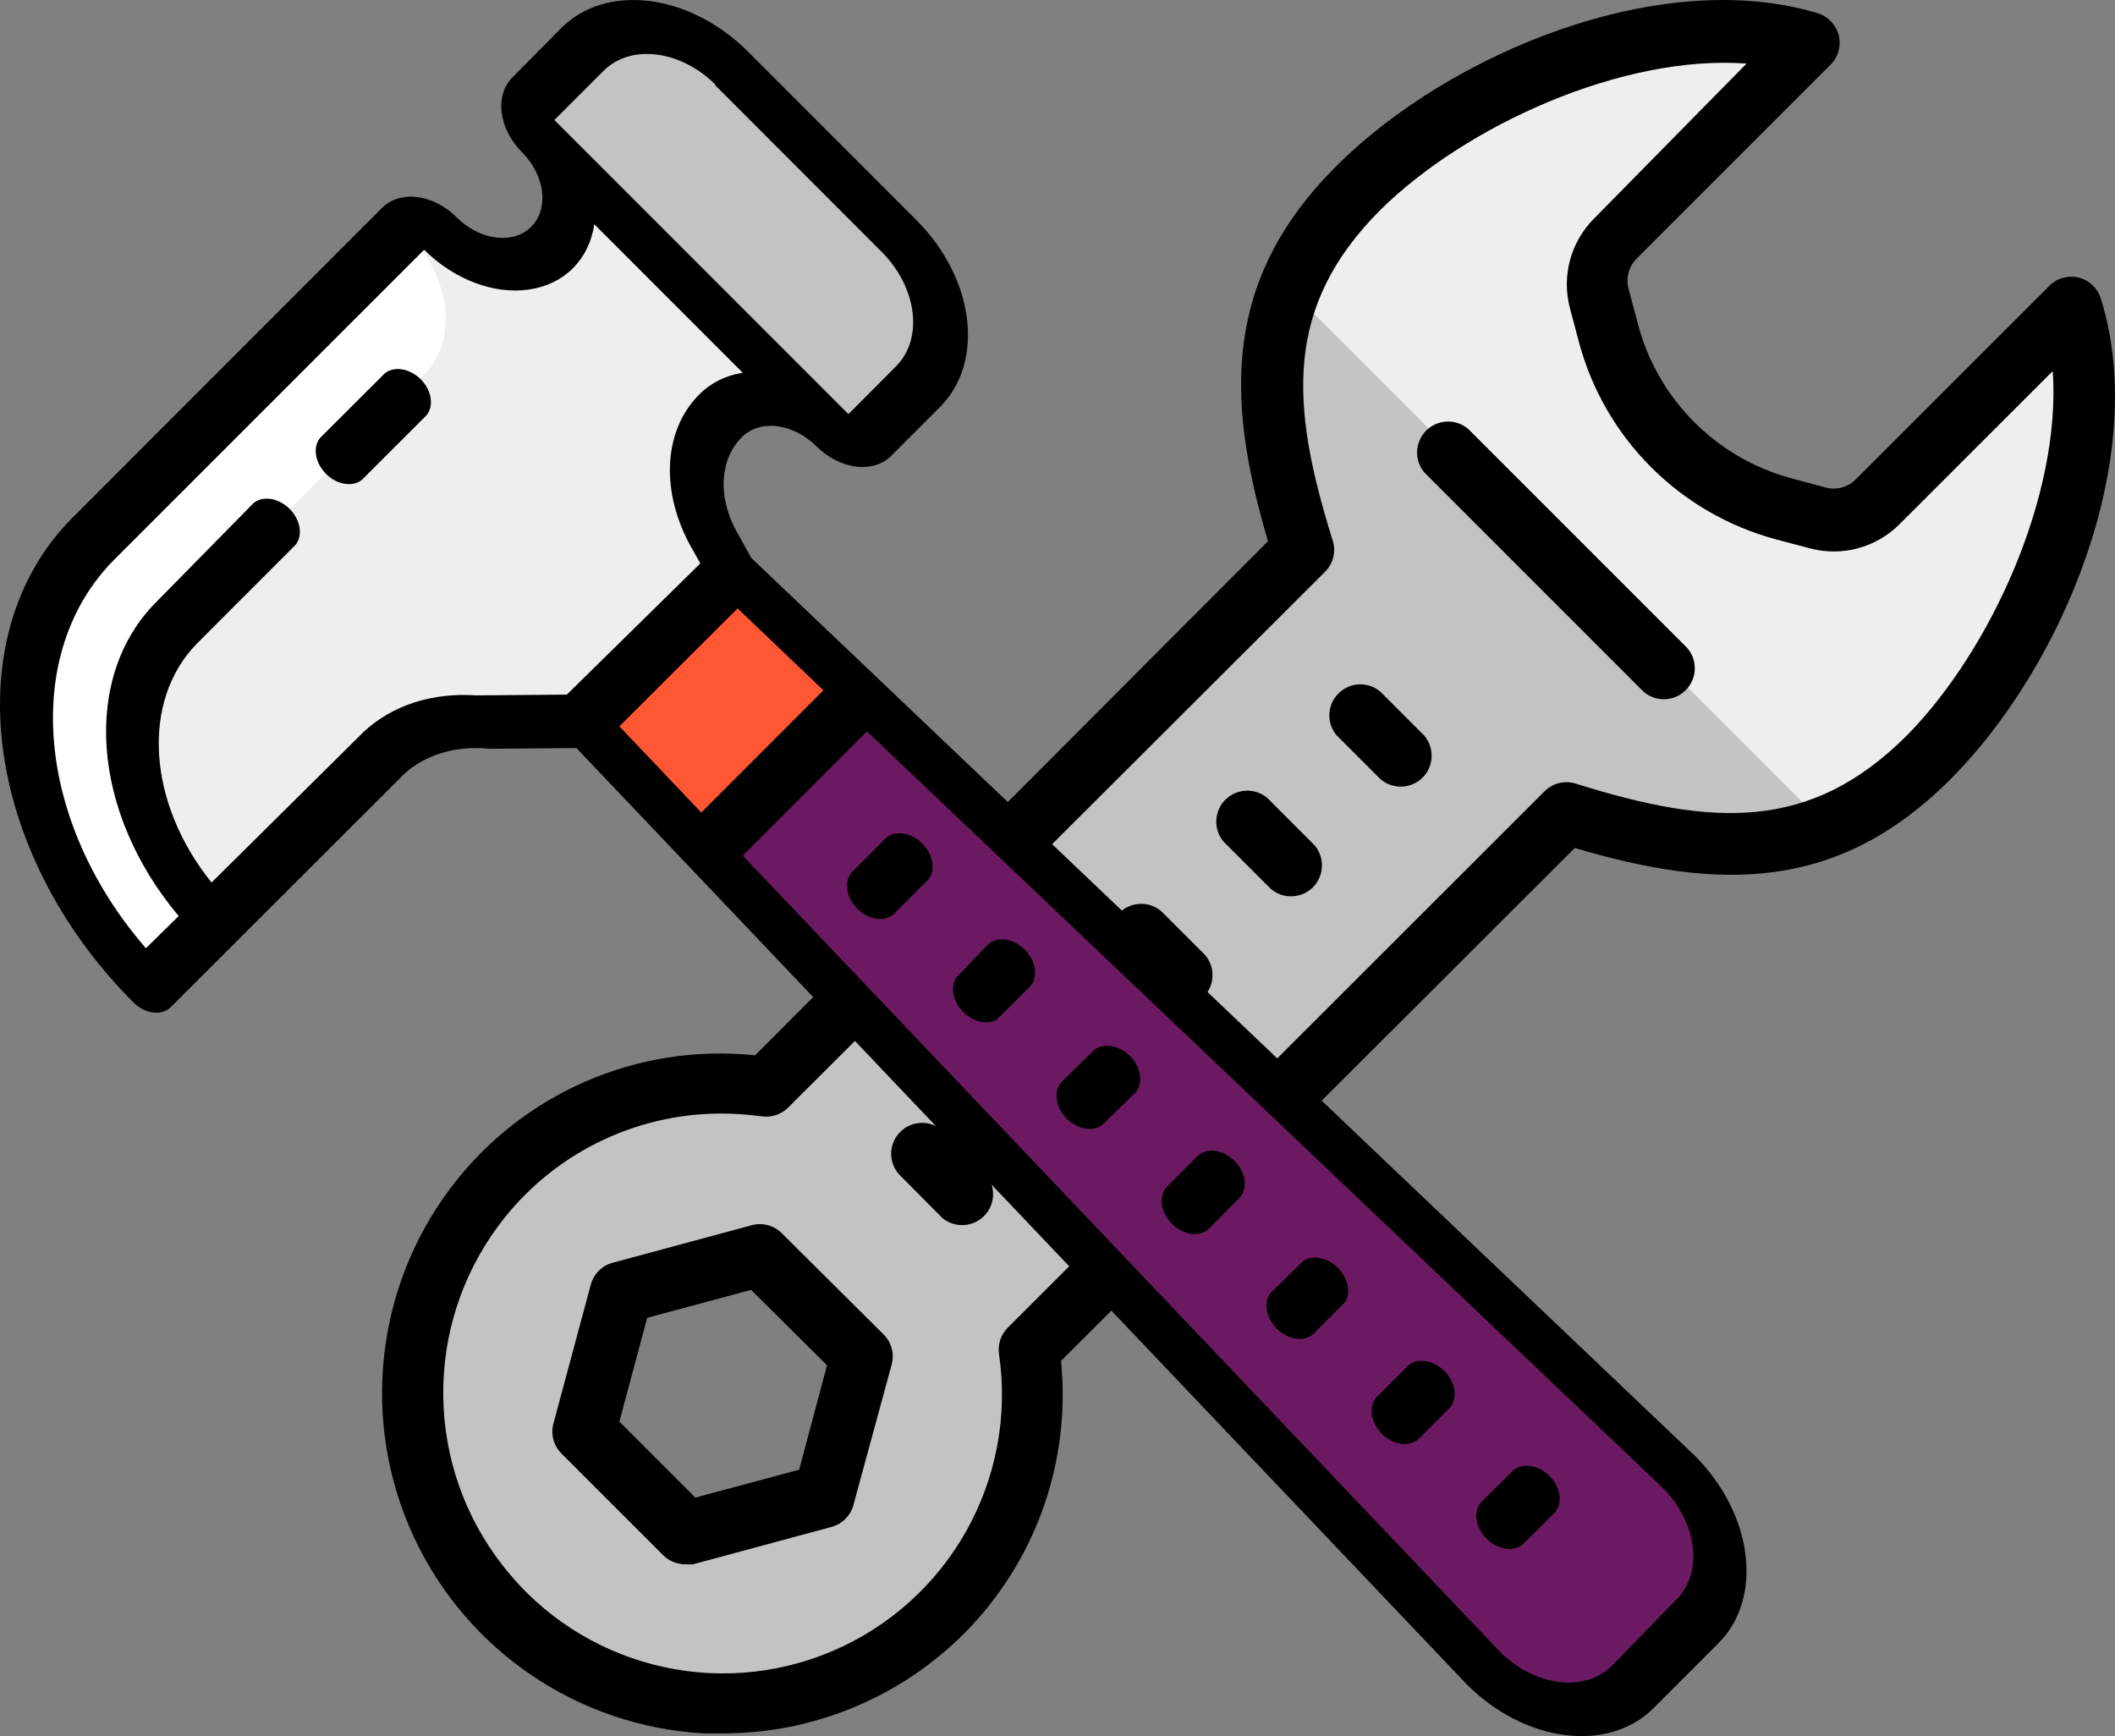 <?xml version="1.0" standalone="no"?><!-- Generator: Gravit.io --><svg xmlns="http://www.w3.org/2000/svg" xmlns:xlink="http://www.w3.org/1999/xlink" style="isolation:isolate" viewBox="0 0 326.472 267.987" width="326.472" height="267.987"><rect x="0" y="0" width="326.472" height="267.987" fill="#808080" stroke="none"/><defs><clipPath id="_clipPath_7AHY9lCvNdvDasB2y5hU9QzcMws8mFTO"><rect width="326.472" height="267.987"/></clipPath></defs><g clip-path="url(#_clipPath_7AHY9lCvNdvDasB2y5hU9QzcMws8mFTO)"><path d=" M 319.74 47.508 L 289.874 77.369 C 287.46 79.785 283.942 80.733 280.641 79.857 L 275.379 78.469 C 262.184 74.913 251.883 64.595 248.351 51.393 L 246.915 46.126 C 246.039 42.825 246.987 39.307 249.403 36.893 L 279.302 6.994 C 257.88 0.249 226.732 12.017 209.707 28.952 C 192.662 45.887 194.437 63.443 201.129 84.88 L 118.331 167.683 C 97.954 164.799 78.017 175.27 68.825 193.683 C 59.634 212.096 63.248 234.324 77.8 248.876 C 92.352 263.428 114.58 267.043 132.993 257.851 C 151.406 248.66 161.877 228.722 158.993 208.346 L 241.754 125.49 C 263.137 132.235 280.699 133.914 297.629 116.965 C 314.564 100.035 326.428 68.907 319.74 47.504 L 319.74 47.508 Z  M 127.286 230.729 L 105.941 236.47 L 90.336 220.827 L 96.038 199.491 L 117.374 193.75 L 133.017 209.393 L 127.286 230.729 Z " fill="rgb(195,195,195)"/><path d=" M 319.74 47.508 L 289.874 77.369 C 287.46 79.785 283.942 80.733 280.641 79.857 L 275.379 78.469 C 262.184 74.913 251.883 64.595 248.351 51.393 L 246.915 46.126 C 246.039 42.825 246.987 39.307 249.403 36.893 L 279.302 6.994 C 257.88 0.249 209.707 28.952 209.707 28.952 C 209.707 28.952 198.025 40.242 199.804 45.413 L 281.129 126.738 C 287.299 125.004 292.917 121.708 297.442 117.171 C 313.755 107.603 331.824 80.66 319.735 47.508 L 319.74 47.508 Z " fill="rgb(238,238,238)"/><path d=" M 324.275 46.069 C 323.78 44.468 322.482 43.245 320.855 42.847 C 319.228 42.449 317.511 42.935 316.334 44.126 L 286.473 73.968 C 285.235 75.241 283.393 75.724 281.689 75.221 L 276.475 73.82 C 264.86 70.677 255.822 61.547 252.8 49.9 L 251.417 44.686 C 250.92 42.986 251.394 41.15 252.651 39.902 L 282.55 10.003 C 283.736 8.83 284.225 7.125 283.842 5.502 C 283.446 3.877 282.237 2.574 280.646 2.057 C 256.445 -5.3 223.814 8.133 206.305 25.608 C 188.797 43.059 189.174 61.487 195.733 83.54 L 116.556 162.899 C 98.338 160.993 80.459 168.805 69.483 183.47 C 57.858 198.995 55.705 219.651 63.876 237.24 C 72.058 254.823 89.252 266.477 108.615 267.565 L 111.581 267.565 C 125.542 267.576 138.935 262.036 148.808 252.166 C 159.852 241.084 165.345 225.634 163.777 210.068 L 243.084 130.891 C 265.151 137.445 283.56 137.784 301.03 120.333 C 318.486 102.857 331.919 70.38 324.28 46.069 L 324.275 46.069 Z  M 294.285 113.583 C 279.359 128.461 264.238 127.542 243.194 120.95 C 241.501 120.429 239.659 120.89 238.41 122.146 L 155.554 204.945 C 154.485 206.013 153.986 207.525 154.209 209.02 C 157.036 228.35 146.495 247.161 128.532 254.84 C 110.569 262.519 89.688 257.142 77.668 241.742 C 65.586 226.365 65.311 204.799 76.998 189.12 C 85.071 178.281 97.789 171.893 111.303 171.888 C 113.399 171.888 115.489 172.036 117.565 172.319 C 119.055 172.534 120.561 172.042 121.636 170.989 L 204.535 88.262 C 205.791 87.013 206.252 85.171 205.731 83.478 C 199.13 62.439 198.173 47.322 213.094 32.387 C 226.249 19.384 250.46 8.381 269.596 9.817 L 246.059 33.736 C 242.434 37.362 241.017 42.646 242.342 47.599 L 243.725 52.814 C 247.702 67.667 259.299 79.271 274.15 83.258 L 279.364 84.641 C 284.322 85.966 289.61 84.539 293.228 80.9 L 316.86 57.282 C 318.204 76.417 307.292 100.432 294.285 113.588 L 294.285 113.583 Z " fill="rgb(0,0,0)"/><path d=" M 120.723 190.406 C 119.484 189.133 117.642 188.65 115.939 189.153 L 94.603 194.908 C 92.943 195.343 91.643 196.634 91.197 198.29 L 85.456 219.631 C 84.955 221.335 85.439 223.177 86.714 224.415 L 102.357 240.058 C 103.252 240.952 104.481 241.46 105.754 241.46 C 106.165 241.498 106.577 241.498 106.988 241.46 L 128.324 235.705 C 129.984 235.27 131.283 233.979 131.73 232.322 L 137.61 210.738 C 138.113 209.035 137.633 207.193 136.361 205.954 L 120.723 190.406 Z  M 123.354 226.864 L 107.328 231.165 L 95.607 219.444 L 99.903 203.414 L 115.939 199.113 L 127.659 210.738 L 123.354 226.864 Z  M 226.637 66.218 C 224.739 64.593 221.909 64.702 220.142 66.469 C 218.375 68.236 218.266 71.065 219.891 72.963 L 253.713 106.785 C 255.611 108.41 258.441 108.301 260.208 106.534 C 261.975 104.767 262.084 101.938 260.458 100.04 L 226.637 66.218 Z  M 213.094 106.785 C 211.198 105.157 208.367 105.27 206.607 107.043 C 204.832 108.802 204.717 111.633 206.344 113.53 L 213.089 120.275 C 214.998 121.902 217.82 121.787 219.595 120.036 C 221.351 118.257 221.461 115.434 219.834 113.53 L 213.094 106.785 Z  M 196.164 123.715 C 194.997 122.347 193.159 121.754 191.413 122.184 C 189.66 122.593 188.291 123.962 187.883 125.715 C 187.452 127.459 188.045 129.297 189.414 130.46 L 196.159 137.205 C 198.068 138.832 200.89 138.717 202.665 136.966 C 204.421 135.187 204.531 132.364 202.904 130.46 L 196.164 123.715 Z  M 179.267 140.664 C 177.369 139.039 174.54 139.148 172.773 140.915 C 171.006 142.682 170.897 145.511 172.522 147.409 L 179.267 154.155 C 181.165 155.78 183.995 155.671 185.762 153.904 C 187.529 152.137 187.638 149.307 186.012 147.409 L 179.267 140.664 Z  M 162.342 157.537 C 160.445 155.91 157.614 156.025 155.855 157.8 C 154.083 159.558 153.968 162.386 155.592 164.282 L 162.395 171.027 C 164.293 172.653 167.122 172.543 168.889 170.776 C 170.656 169.009 170.765 166.18 169.14 164.282 L 162.342 157.537 Z  M 145.465 174.486 C 143.568 172.85 140.73 172.954 138.959 174.725 C 137.19 176.49 137.086 179.321 138.719 181.212 L 145.465 188.015 C 147.368 189.586 150.155 189.451 151.898 187.704 C 153.641 185.956 153.768 183.168 152.191 181.269 L 145.465 174.486 Z " fill="rgb(0,0,0)"/><path d=" M 262.038 250.341 L 251.978 260.409 C 249.315 263.093 245.386 264.296 241.062 263.752 C 236.739 263.207 232.376 260.961 228.941 257.509 L 89.967 111.33 L 113.146 88.245 L 259.137 227.292 C 262.584 230.73 264.828 235.094 265.373 239.419 C 265.917 243.744 264.717 247.675 262.038 250.341 Z " fill="rgb(107,26,97)"/><path d=" M 83.084 20.935 C 88.305 26.308 89.195 33.909 85.085 38.026 C 80.975 42.143 73.379 41.259 68.005 36.038 C 67.149 35.179 66.062 34.62 64.986 34.484 C 63.909 34.349 62.93 34.648 62.266 35.316 L 14.408 83.152 C 6.365 91.163 2.763 102.968 4.397 115.958 C 6.028 128.948 12.767 142.056 23.121 152.38 L 59.221 116.173 C 63.138 112.597 68.619 110.934 74.654 111.491 L 90.093 111.35 L 113.146 88.245 L 110.374 83.408 C 106.378 76.402 106.74 68.686 111.277 64.168 C 115.443 59.999 123.171 60.972 128.538 66.341 C 130.325 68.115 132.886 68.437 134.277 67.063 L 141.57 59.485 C 147.124 53.916 145.826 43.6 138.669 36.432 L 112.731 10.483 C 105.568 3.322 95.257 2.024 89.695 7.584 L 82.377 15.32 C 81.079 16.704 81.39 19.174 83.084 20.935 Z " fill="rgb(238,238,238)"/><path d=" M 35.571 87.779 L 65.523 57.724 C 68.136 55.117 69.261 51.248 68.637 47.014 C 68.014 42.78 65.695 38.552 62.222 35.31 L 12.584 84.89 C 12.584 84.89 -9.429 110.174 20.785 150.046 L 31.611 140.588 C 31.611 140.588 7.611 109.032 35.572 87.784 L 35.571 87.779 Z " fill="rgb(255,255,255)"/><path d=" M 109.587 131.962 L 89.935 111.33 L 113.019 88.229 L 133.688 107.864 L 109.587 131.962 Z " fill="rgb(255,87,51)"/><path d=" M 130.087 67.574 L 81.245 17.181 L 92.032 6.391 L 108.14 5.225 L 144.429 43.657 L 143.294 57.645 L 130.087 67.574 Z " fill="rgb(195,195,195)"/><path d=" M 196.168 199.529 C 194.988 200.97 195.385 203.391 197.077 205.084 C 198.77 206.777 201.189 207.173 202.629 205.993 L 207.646 200.973 C 208.557 199.486 208.074 197.267 206.499 195.701 C 204.924 194.135 202.707 193.669 201.231 194.595 L 196.168 199.529 Z  M 179.992 183.345 C 178.812 184.787 179.208 187.207 180.901 188.901 C 182.593 190.594 185.012 190.99 186.453 189.81 L 191.465 184.757 C 192.644 183.307 192.244 180.892 190.56 179.193 C 188.862 177.509 186.449 177.113 184.999 178.293 L 179.992 183.345 Z  M 163.769 167.116 C 162.59 168.558 162.986 170.978 164.678 172.672 C 166.371 174.365 168.79 174.761 170.231 173.581 L 175.328 168.571 C 176.508 167.125 176.108 164.71 174.428 163.007 C 172.726 161.326 170.312 160.926 168.867 162.107 L 163.769 167.116 Z  M 147.589 150.933 C 146.655 152.392 147.1 154.597 148.645 156.177 C 150.19 157.757 152.396 158.261 153.891 157.377 L 158.907 152.357 C 160.304 150.973 159.988 148.394 158.202 146.598 C 156.417 144.801 153.837 144.468 152.441 145.852 L 147.589 150.933 Z  M 228.567 231.941 C 227.374 233.38 227.765 235.809 229.463 237.509 C 231.162 239.209 233.59 239.602 235.029 238.409 L 240.082 233.394 C 241.261 231.944 240.861 229.533 239.181 227.83 C 237.479 226.145 235.066 225.75 233.62 226.93 L 228.567 231.941 Z  M 212.39 215.758 C 211.211 217.199 211.607 219.62 213.3 221.313 C 214.992 223.006 217.411 223.402 218.852 222.222 L 223.868 217.202 C 225.047 215.761 224.651 213.341 222.959 211.647 C 221.266 209.954 218.847 209.558 217.407 210.738 L 212.39 215.758 Z  M 136.435 129.691 L 131.419 134.71 C 130.24 136.152 130.636 138.572 132.328 140.265 C 134.021 141.959 136.44 142.355 137.881 141.174 L 142.897 136.155 C 143.933 135.306 144.242 133.807 143.697 132.274 C 143.152 130.742 141.845 129.434 140.314 128.889 C 138.782 128.344 137.284 128.654 136.435 129.691 Z " fill="rgb(0,0,0)"/><path d=" M 86.569 4.385 L 79.101 11.95 C 77.766 13.284 77.169 15.248 77.441 17.408 C 77.712 19.568 78.831 21.747 80.55 23.466 C 84.131 27.052 84.78 32.213 82.002 34.998 C 79.223 37.778 74.071 37.129 70.492 33.55 C 68.774 31.821 66.59 30.696 64.426 30.423 C 62.262 30.151 60.296 30.754 58.965 32.099 L 11.188 79.909 C -6.847 97.975 -2.63 131.473 20.607 154.749 C 22.395 156.523 24.955 156.845 26.346 155.471 L 62.434 119.423 C 65.784 116.421 70.456 115.055 75.581 115.579 L 88.973 115.465 L 226.461 260.051 C 230.757 264.35 236.203 267.147 241.599 267.826 C 246.996 268.506 251.902 267.011 255.236 263.672 L 265.297 253.605 C 268.628 250.27 270.116 245.365 269.433 239.97 C 268.764 234.515 265.936 229.005 261.58 224.674 L 115.962 86.115 L 113.573 81.806 C 110.76 76.52 111.142 70.823 114.535 67.46 C 115.869 66.124 117.831 65.526 119.99 65.798 C 122.149 66.07 124.327 67.189 126.045 68.908 C 127.771 70.628 129.953 71.746 132.117 72.021 C 134.278 72.293 136.242 71.695 137.572 70.359 L 145.117 62.808 C 152.049 55.851 150.428 42.972 141.493 34.018 L 115.556 8.07 C 111.247 3.703 105.753 0.857 100.305 0.167 C 94.856 -0.533 89.905 0.989 86.569 4.389 L 86.569 4.385 Z  M 256.631 229.622 C 259.208 232.197 260.886 235.464 261.294 238.701 C 261.701 241.939 260.805 244.881 258.803 246.88 L 248.766 257.171 C 244.596 261.281 236.934 260.316 231.578 255.008 L 114.654 132.083 L 133.829 112.895 L 256.631 229.622 Z  M 127.106 106.554 L 108.251 125.422 L 95.606 112.12 L 113.859 93.91 L 127.106 106.554 Z  M 107.905 60.926 C 102.291 66.561 101.891 76.166 106.91 84.847 L 108.102 86.969 L 87.495 107.219 L 73.538 107.339 C 66.729 106.872 60.58 108.854 56.17 112.935 L 32.656 136.227 C 22.703 123.858 21.751 108.141 30.422 99.315 L 45.612 84.114 C 46.792 82.667 46.392 80.252 44.708 78.549 C 43.01 76.869 40.597 76.469 39.147 77.649 L 24.168 92.877 C 12.589 104.414 14.061 125.328 27.583 141.399 L 22.524 146.365 C 5.451 126.715 3.35 100.697 17.649 86.373 L 65.474 38.553 C 70.108 43.165 76.296 45.502 81.707 44.684 C 87.125 43.88 90.949 40.04 91.735 34.612 L 114.648 57.535 C 111.981 57.959 109.656 59.129 107.905 60.926 Z  M 110.391 13.147 L 136.312 39.093 C 141.53 44.508 142.487 52.112 138.486 56.367 L 130.958 63.924 L 85.58 18.524 L 93.122 10.977 C 95.111 8.955 98.042 8.021 101.284 8.417 C 104.536 8.795 107.813 10.458 110.41 13.041 L 110.391 13.147 Z " fill="rgb(0,0,0)"/><path d=" M 49.413 67.591 C 48.233 69.033 48.63 71.453 50.322 73.147 C 52.015 74.84 54.434 75.236 55.874 74.056 L 65.841 64.1 C 67.021 62.654 66.625 60.239 64.941 58.541 C 63.239 56.856 60.826 56.46 59.38 57.64 L 49.413 67.591 Z " fill="rgb(0,0,0)"/></g></svg>